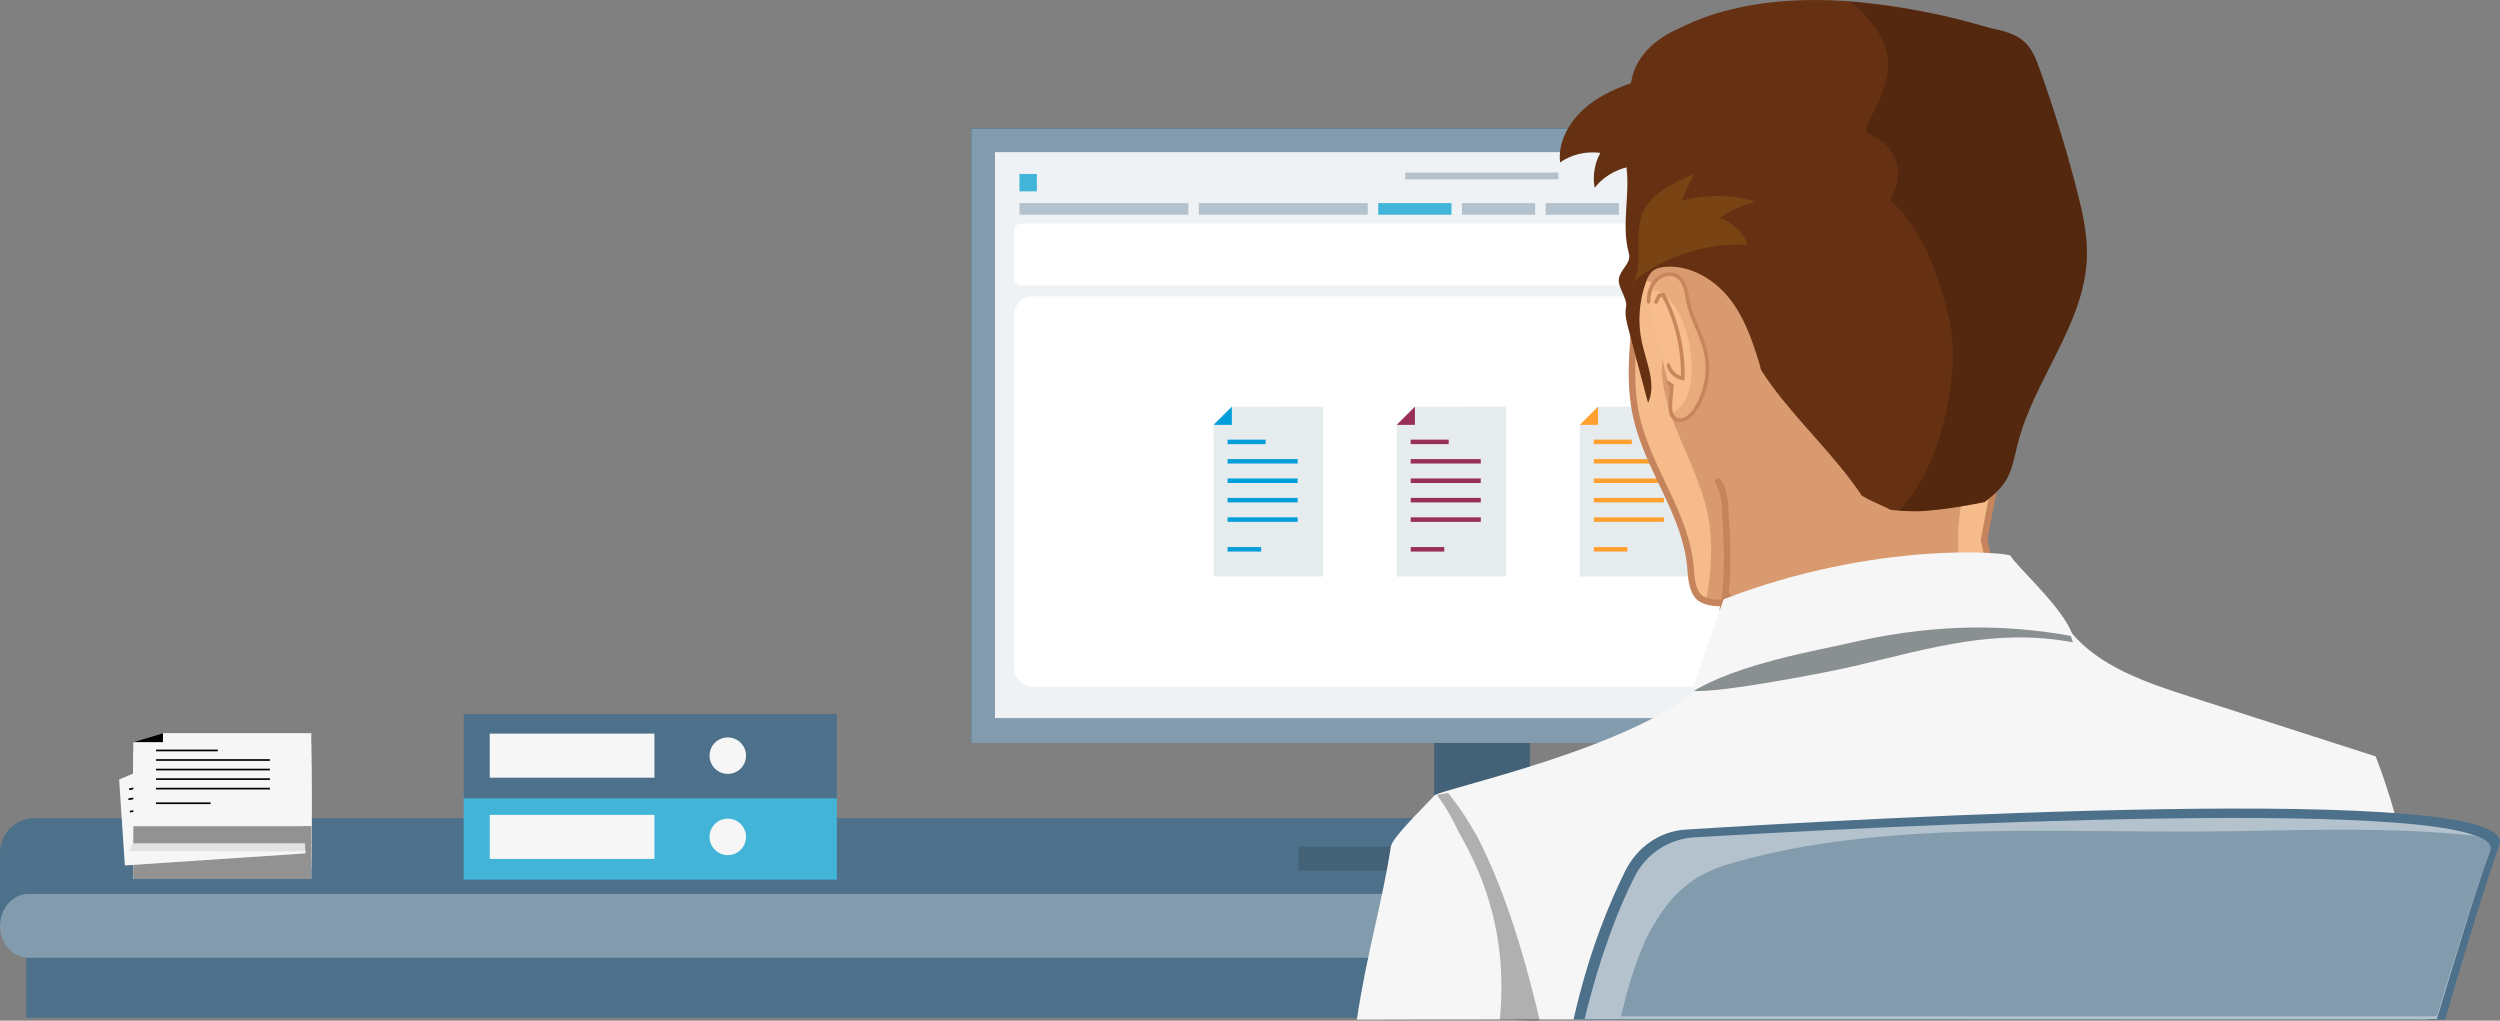<?xml version="1.0" encoding="UTF-8"?> <svg xmlns="http://www.w3.org/2000/svg" xmlns:xlink="http://www.w3.org/1999/xlink" id="Layer_2" data-name="Layer 2" viewBox="0 0 1110.25 453.28"><rect x="0" y="0" width="1110.25" height="453.28" fill="#808080" stroke="none"/><defs><style> .cls-1 { fill: #c6845d; opacity: .59; } .cls-2 { fill: #f6f6f6; } .cls-3 { fill: #f5bb8b; } .cls-3, .cls-4, .cls-5, .cls-6 { stroke-linecap: round; } .cls-3, .cls-6 { stroke: #c6845d; stroke-linejoin: round; stroke-width: 2.9px; } .cls-7 { fill: #829cad; } .cls-8 { stroke: #000; stroke-width: .75px; } .cls-8, .cls-9, .cls-4, .cls-10, .cls-11, .cls-12, .cls-6 { fill: none; } .cls-8, .cls-4, .cls-10, .cls-11, .cls-5, .cls-12 { stroke-miterlimit: 10; } .cls-13 { fill: #992e57; } .cls-14 { fill: #4d708b; } .cls-15 { fill: #b3c2cd; } .cls-16 { fill: #421e0b; opacity: .48; } .cls-17 { fill: #41b4d8; } .cls-18, .cls-19 { fill: #fff; } .cls-20 { mask: url(#mask); } .cls-21 { fill: #c6eaf4; } .cls-4, .cls-5 { stroke: #c8865d; stroke-width: 1.64px; } .cls-10 { stroke: #992e57; } .cls-10, .cls-11, .cls-12 { stroke-width: 2px; } .cls-22 { fill: #436277; } .cls-11 { stroke: #ffa02f; } .cls-23 { fill: #e6ebee; } .cls-24 { opacity: .2; } .cls-24, .cls-25 { fill: #929292; } .cls-26 { fill: #ffa02f; } .cls-27 { fill: #c8865d; opacity: .32; } .cls-28 { fill: #845400; } .cls-29 { fill: #0b455e; } .cls-19 { opacity: .35; } .cls-30 { fill: #8a5114; opacity: .56; } .cls-5 { fill: #f8bd8d; } .cls-12 { stroke: #009fda; } .cls-31 { fill: #c1c1c1; } .cls-32 { fill: #121d23; opacity: .47; } .cls-33 { fill: #cddfe8; } .cls-34 { fill: #191919; isolation: isolate; opacity: .32; } .cls-35 { fill: #653112; } .cls-36 { clip-path: url(#clippath); } .cls-37 { fill: #009fda; } </style><mask id="mask" x="437.91" y="62.51" width="438.72" height="292.48" maskUnits="userSpaceOnUse"><polygon class="cls-18" points="872.01 321.87 440.62 321.87 440.62 289.64 440.62 66.23 872.01 66.23 872.01 321.87"></polygon></mask><clipPath id="clippath"><rect class="cls-9" x="437.91" y="62.51" width="438.72" height="292.48"></rect></clipPath></defs><g id="Arbeitsplatz"><rect class="cls-14" y="363.3" width="1092.75" height="62.09" rx="15.38" ry="15.38"></rect><rect class="cls-14" x="11.62" y="409.88" width="1066.96" height="42.06"></rect><g id="Blätterstapel"><polygon class="cls-2" points="138.24 353.3 138.23 390.37 59.2 390.36 59.2 357.29 72.37 353.3 138.24 353.3"></polygon><polygon class="cls-2" points="138.24 348.69 138.23 385.75 59.2 385.74 59.2 352.67 72.37 348.68 138.24 348.69"></polygon><polygon class="cls-2" points="138.24 344.07 138.23 381.13 59.2 381.13 59.2 348.05 72.37 344.07 138.24 344.07"></polygon><polygon class="cls-2" points="138.24 339.45 138.23 376.51 59.2 376.51 59.2 343.43 72.37 339.45 138.24 339.45"></polygon><polygon class="cls-2" points="138.24 334.83 138.23 371.89 59.2 371.89 59.2 338.81 72.37 334.83 138.24 334.83"></polygon><polygon class="cls-2" points="138.24 330.21 138.23 367.27 59.2 367.27 59.2 334.19 72.37 330.21 138.24 330.21"></polygon><rect class="cls-25" x="59.2" y="366.93" width="79.04" height="23.44"></rect><polygon class="cls-2" points="132.86 336.21 135.72 378.98 55.45 384.35 52.9 346.17 65.96 340.68 132.86 336.21"></polygon><line class="cls-8" x1="57.02" y1="354.99" x2="83.53" y2="349.72"></line><line class="cls-8" x1="57.68" y1="360.46" x2="84.18" y2="355.19"></line><line class="cls-8" x1="57.35" y1="350.51" x2="83.85" y2="345.23"></line><rect class="cls-25" x="59.2" y="366.93" width="79.04" height="7.58"></rect><polygon class="cls-24" points="59.2 374.35 57.18 378 138.23 378.07 138.24 374.35 59.2 374.35"></polygon><g><polygon class="cls-2" points="138.24 325.59 138.23 362.65 59.2 362.65 59.2 329.57 72.37 325.59 138.24 325.59"></polygon><line class="cls-8" x1="69.31" y1="333.28" x2="96.73" y2="333.28"></line><line class="cls-8" x1="69.31" y1="337.52" x2="119.87" y2="337.52"></line><line class="cls-8" x1="69.31" y1="341.76" x2="119.86" y2="341.76"></line><line class="cls-8" x1="69.31" y1="345.99" x2="119.86" y2="346"></line><line class="cls-8" x1="69.3" y1="350.23" x2="119.86" y2="350.23"></line><line class="cls-8" x1="69.3" y1="356.72" x2="93.51" y2="356.72"></line><polygon points="59.2 329.57 72.37 325.59 72.37 329.57 59.2 329.57"></polygon></g></g><path class="cls-7" d="M1092.69,411.17c0,7.83-5.73,14.18-12.8,14.18H12.8c-7.07,0-12.8-6.35-12.8-14.18h0c0-7.83,5.73-14.18,12.8-14.18h1067.08c7.07,0,12.8,6.35,12.8,14.18h0Z"></path><g><g><rect class="cls-17" x="205.93" y="353.2" width="165.72" height="37.43"></rect><rect class="cls-2" x="244.28" y="335.09" width="19.57" height="73.14" transform="translate(-117.6 625.73) rotate(-90)"></rect><circle class="cls-2" cx="323.21" cy="371.66" r="8.1"></circle></g><g><rect class="cls-14" x="205.93" y="317.12" width="165.72" height="37.43"></rect><rect class="cls-2" x="244.28" y="299.01" width="19.57" height="73.14" transform="translate(-81.52 589.65) rotate(-90)"></rect><circle class="cls-2" cx="323.21" cy="335.59" r="8.1"></circle></g></g><g><g id="Monitor"><rect class="cls-22" x="636.9" y="326.68" width="42.53" height="49.35"></rect><rect class="cls-29" x="431.32" y="57.03" width="450.15" height="272.92"></rect><rect class="cls-21" x="528.71" y="-19.27" width="255.2" height="428.88" transform="translate(851.48 -461.15) rotate(90)"></rect><rect class="cls-22" x="576.65" y="376.03" width="163.05" height="10.63"></rect></g><g><polygon class="cls-33" points="872.01 321.87 440.62 321.87 440.62 289.64 440.62 66.23 872.01 66.23 872.01 321.87"></polygon><g class="cls-20"><g class="cls-36"><rect class="cls-23" x="437.91" y="62.51" width="438.72" height="292.48"></rect></g></g><polygon class="cls-19" points="872.01 318.62 440.62 318.62 440.62 286.39 440.62 62.97 872.01 62.97 872.01 318.62"></polygon><path class="cls-7" d="M431.32,57.03v272.92h450.15V57.03h-450.15ZM870.75,67.57v251.35h-428.88V67.57h428.88Z"></path><g><rect class="cls-18" x="450.31" y="99.27" width="412.02" height="27.51" rx="3.34" ry="3.34"></rect><rect class="cls-18" x="450.31" y="131.64" width="412.02" height="173.33" rx="8.38" ry="8.38"></rect><rect class="cls-15" x="624.09" y="76.63" width="68" height="3.02"></rect><g><rect class="cls-15" x="452.74" y="90.2" width="75.02" height="5.15"></rect><rect class="cls-15" x="532.4" y="90.2" width="75.02" height="5.15"></rect><rect class="cls-17" x="612.07" y="90.2" width="32.53" height="5.15"></rect><rect class="cls-15" x="649.25" y="90.2" width="32.53" height="5.15"></rect><rect class="cls-15" x="686.42" y="90.2" width="32.53" height="5.15"></rect></g><rect class="cls-17" x="452.74" y="77.25" width="7.73" height="7.73"></rect></g></g></g><g><g id="dokument"><polygon class="cls-23" points="587.6 180.58 587.61 256.02 538.97 256.03 538.95 188.69 547.06 180.59 587.6 180.58"></polygon><line class="cls-12" x1="545.17" y1="196.24" x2="562.05" y2="196.24"></line><line class="cls-12" x1="545.18" y1="204.87" x2="576.29" y2="204.86"></line><line class="cls-12" x1="545.18" y1="213.5" x2="576.3" y2="213.49"></line><line class="cls-12" x1="545.18" y1="222.12" x2="576.3" y2="222.12"></line><line class="cls-12" x1="545.18" y1="230.75" x2="576.3" y2="230.75"></line><line class="cls-12" x1="545.19" y1="243.95" x2="560.08" y2="243.95"></line><polygon class="cls-37" points="538.95 188.69 547.06 180.59 547.06 188.69 538.95 188.69"></polygon></g><g id="dokument-2" data-name="dokument"><polygon class="cls-23" points="668.91 180.58 668.93 256.02 620.29 256.03 620.27 188.69 628.37 180.59 668.91 180.58"></polygon><line class="cls-10" x1="626.49" y1="196.24" x2="643.37" y2="196.24"></line><line class="cls-10" x1="626.49" y1="204.87" x2="657.61" y2="204.86"></line><line class="cls-10" x1="626.5" y1="213.5" x2="657.61" y2="213.49"></line><line class="cls-10" x1="626.5" y1="222.12" x2="657.61" y2="222.12"></line><line class="cls-10" x1="626.5" y1="230.75" x2="657.62" y2="230.75"></line><line class="cls-10" x1="626.5" y1="243.95" x2="641.4" y2="243.95"></line><polygon class="cls-13" points="620.27 188.69 628.37 180.59 628.37 188.69 620.27 188.69"></polygon></g><g id="dokument-3" data-name="dokument"><polygon class="cls-23" points="750.23 180.58 750.25 256.02 701.6 256.03 701.59 188.69 709.69 180.59 750.23 180.58"></polygon><line class="cls-11" x1="707.81" y1="196.24" x2="724.69" y2="196.24"></line><line class="cls-11" x1="707.81" y1="204.87" x2="738.93" y2="204.86"></line><line class="cls-11" x1="707.81" y1="213.5" x2="738.93" y2="213.49"></line><line class="cls-11" x1="707.81" y1="222.12" x2="738.93" y2="222.12"></line><line class="cls-11" x1="707.82" y1="230.75" x2="738.93" y2="230.75"></line><line class="cls-11" x1="707.82" y1="243.95" x2="722.72" y2="243.95"></line><polygon class="cls-26" points="701.59 188.69 709.69 180.59 709.69 188.69 701.59 188.69"></polygon></g></g></g><g id="Person"><g><path class="cls-3" d="M881.13,239.67c1.61-8.39,3.21-16.77,4.82-25.16.2-1.05.4-2.16.02-3.17-.53-1.4-2.02-2.21-3.39-2.91-34.45-17.66-66.1-40.28-93.54-66.86-11.62-11.25-23.02-23.57-38.33-29.6-6.6-2.6-15.48-3.36-19.73,2.11-2.04,2.62-2.44,6.05-2.78,9.29-.56,5.43-1.12,10.86-1.68,16.29-1.58,15.32-3.15,30.94.32,45.97,5.25,22.76,21.71,42.61,23.86,65.82.43,4.68.41,9.8,3.53,13.44,3.12,3.64,16.92,4.43,12.2-.98,4.04,4.51,10.32,5.92,16.52,5.37s12.04-2.87,17.86-4.97c18.03-6.5,36.83-11.03,55.93-13.48,8.47-1.09,20.93,15.18,28.26,11,.78-.44-3.86-22.16-3.86-22.16Z"></path><path class="cls-1" d="M740.58,134.57c-.24-3.2-2.76-6.11-5.3-8.01-2.05-1.54-4.61-2.21-7.19-2.29.03-.3.06-.6.09-.9.34-3.25.74-6.67,2.78-9.29,4.25-5.47,13.13-4.71,19.73-2.11,15.31,6.04,26.71,18.35,38.33,29.6,27.44,26.57,59.09,49.19,93.54,66.86.11.06.23.12.35.18-1.19.19-2.33.52-3.33.96-2.72,1.21-5.94,4.07-6.76,6.93-2.33,8.17-3.37,16.33-3.2,24.79.05,2.53.17,5.05.32,7.57-4.33.91-8.82,1.39-13.21,1.96-19.1,2.45-37.91,6.98-55.93,13.48-5.82,2.1-11.67,4.43-17.86,4.97-6.2.55-12.97-1-17.01-5.51-.62,3.32-4.79,4.32-8.24,3.28.9-4.71,1.53-9.44,1.86-14.25.55-8.03.56-16.17-1.06-24.1-3.22-15.74-11.4-29.96-16.68-45.06-1.87-5.95-3.35-12.09-3.87-18.28.03-4.5.8-8.93,1.59-13.37,1.04-5.86,1.51-11.45,1.06-17.41Z"></path><path class="cls-6" d="M765.08,270.73c2.88-14.49,1.99-29.38,1.09-44.1-.27-4.42-.61-9.07-3.12-12.8"></path><path class="cls-28" d="M911.76,88.6c-.21-.38-.37-1-.4-1.09,0-.05.01-.11.02-.16.09.5.26.98.52,1.43-.05-.07-.1-.15-.12-.16,0,0-.01-.02-.02-.02Z"></path><path class="cls-5" d="M732.13,134.03c.06-3.29.78-6.73,2.98-9.27,2.21-2.54,6.2-3.86,9.27-2.34,4,1.98,4.43,7.11,5.26,11.34,1.5,7.6,5.9,14.44,7.71,21.99,2.14,8.91.43,18.59-4.63,26.34-1.88,2.88-5.56,5.77-8.6,4.03-2.38-1.36-2.47-4.56-2.27-7.2.2-2.59.39-5.17.59-7.76-.54-.38-1.08-.76-1.62-1.13"></path><path class="cls-27" d="M757.35,155.75c-1.81-7.54-6.2-14.38-7.71-21.99-.84-4.22-1.26-9.35-5.26-11.34-3.07-1.52-7.06-.2-9.27,2.34-1.06,1.22-1.77,2.65-2.24,4.17.55-.15,1.17-.16,1.86.03,4.22,1.21,7.28,4.46,9.52,7.93,4.84,7.5,6.77,17,6.97,25.71.17,6.97-.81,16.26-7.72,20.28-.44.26-.93.38-1.43.38.32,1.19.92,2.23,2.03,2.86,3.05,1.75,6.73-1.15,8.6-4.03,5.07-7.75,6.77-17.44,4.63-26.34Z"></path><path class="cls-4" d="M735.4,134.11l1.41-2.82c.61-.12,1.22-.25,1.82-.37,6.02,11.44,9.03,24.31,8.68,37.11-3.08-.51-5.71-2.95-6.33-5.87"></path><path class="cls-2" d="M1077.9,452.81c.21-34.57-10.24-84.48-22.85-116.89-27.57-8.87-55.14-17.74-82.7-26.6-19.52-6.28-40.18-13.31-52.83-28.79-3.63-4.44-6.5-9.48-10.77-13.38-8.28-7.56-20.43-9.63-31.87-10.56-18.53-1.51-37.24-.96-55.63,1.64-12.15,1.72-24.53,4.48-34.49,11.31-13.02,8.92-20.24,23.54-31.29,34.61-27.53,27.59-116.14,46.42-118.46,49.11-2.78,3.23-18.65,18.47-19.3,22.6-4.05,26.05-11.01,48.74-15.12,76.96,39.09-.26,475.31,0,475.31,0Z"></path><path class="cls-31" d="M791.59,282.25c11.78-3.84,23.56-7.67,35.32-11.55,14.39-4.75,28.75-9.57,43.05-14.58-16.25-.87-32.6-.17-48.71,2.11-12.15,1.72-24.53,4.48-34.49,11.31-7.64,5.23-13.28,12.42-18.86,19.71,7.89-2.37,15.8-4.67,23.7-7Z"></path><path class="cls-35" d="M829.74,221.74c3.2,1.63,6.76,3.02,9.98,4.72,4.36.47,8.76.64,13.16.56,9.58-.59,19.02-2.16,28.42-4.04,3.54-2.7,6.96-5.59,9.29-9.27,3.1-4.91,3.97-10.76,5.37-16.34,7.2-28.67,29.76-53.41,30.8-82.87.36-10.28-1.97-20.45-4.55-30.44-4.66-18.06-10.16-35.92-16.47-53.51-1.56-4.35-3.28-8.86-6.78-12.02-3.88-3.51-9.34-4.84-14.57-5.93-91.63-26.76-131.89-3.16-140.61.9-8.72,4.06-16.35,11.12-18.75,20.08-.29,1.08-.51,2.21-.74,3.33-6.59,2.36-12.94,5.25-18.41,9.43-8.16,6.23-14.14,15.89-13.07,25.8,5.09-3.54,11.65-5.11,17.89-4.26-2.58,4.73-3.48,10.28-2.52,15.53,3.43-4.46,8.54-7.62,14.13-9.09,1.63,12.13-2.36,25.98,1.06,38.17,1.24,4.42-3.65,6.78-4.43,11.29-.64,3.66,3.93,8.87,3.19,12.51-.66,3.26.2,6.6,1.05,9.82,2.91,10.95,5.81,21.9,8.72,32.85,3.8-8.37-.69-17.79-2.69-26.71-2-8.97-1.37-18.46,1.81-27.12.64-1.74,1.43-3.51,2.88-4.72,1.68-1.4,4.01-1.85,6.24-1.96,10.86-.56,21.15,5.66,27.75,13.9,6.6,8.24,10.11,18.3,13.19,28.24.35,1.12.68,2.3.89,3.48,1.49,2.41,3.08,4.76,4.76,7.05,12.5,17.02,28.42,31.47,40.1,49.02.95.57,1.92,1.11,2.91,1.62Z"></path><path class="cls-16" d="M835.8,17.08c1.05,1.93,1.68,4.23,2.18,6.32.51,2.15.46,4.52.45,6.68-.01,2.98-.88,5.99-1.72,8.81-1.97,6.58-5.96,12.33-8.03,18.86-.01.11-.03.23-.04.34.09.1.19.21.28.31,1.07.82,2.18,1.57,3.33,2.27,2.49,1.11,4.64,2.71,6.44,4.81.84,1.31,1.69,2.61,2.53,3.92,2.08,3.92,2.26,9.88.62,13.97-.77,1.93-1.54,3.87-2.27,5.82,1.24,1.05,2.42,2.14,3.55,3.26,1.9,1.88,3.54,4.01,5.02,6.24,2.44,3.66,4.78,7.33,6.75,11.26,2.45,4.91,4.45,10.05,6.14,15.27,1.97,6.08,3.86,12.17,5.04,18.46,1.97,10.47,1.37,21.54-.41,32-3.02,17.82-9.49,37.87-22.29,51.1,3.16.22,6.33.29,9.5.23,9.58-.59,19.02-2.16,28.42-4.04,3.54-2.7,6.96-5.59,9.29-9.27,3.1-4.91,3.97-10.76,5.37-16.34,7.2-28.67,29.76-53.41,30.8-82.87.36-10.28-1.97-20.45-4.55-30.44-4.66-18.06-10.16-35.92-16.47-53.51-1.56-4.35-3.28-8.86-6.78-12.02-3.88-3.51-9.34-4.84-14.57-5.93-11.66-2.7-17.98-6.88-63.03-11.85,5.06,2.68,11.65,11.19,14.46,16.34Z"></path><path class="cls-30" d="M724.51,127.37c6.22-9.76.52-23.02,5.35-33.47,3.89-8.41,13.47-12.81,22.3-16.52-1.77,3.89-3.54,7.79-5.31,11.68,10.78-2.87,22.43-2.69,33.1.51-5.89,1.24-11.47,3.77-16.2,7.34,5.77,1.73,10.53,6.27,12.34,11.77-18.26-1-36.84,5.01-50.68,16.4"></path><path class="cls-32" d="M896.29,259.63c-1.09-3.35-2.18-6.7-3.27-10.05-.53-1.63-126.02,15.05-127.54,19.24-4.02,11.06-11.77,32.1-13.73,37.99,11.91,1.1,60.03-8.26,71.86-11.03,33.92-7.93,62.39-16.91,96.96-10.54-3.31-11.94-12.77-20.69-24.28-25.62Z"></path><path class="cls-2" d="M893.02,246.89c-.53-1.63-59.77-6.97-127.54,19.24-4.02,11.06-13.19,37.73-13.86,41.1,19.89-12.44,56.67-18.63,68.5-21.4,33.92-7.93,65.88-9.64,100.45-3.27-3.31-11.94-26.46-32.32-27.55-35.67Z"></path><path class="cls-14" d="M1109.99,375.26c10.35-28.59-286.6-11.56-361.45-6.83-11.41.72-21.58,7.77-26.84,18.52-6.74,13.79-15.71,34.28-22.91,65.86h387.15c9.4-32.87,19.02-63.67,24.05-77.55Z"></path><path class="cls-15" d="M1105.73,378.18c10.12-26.39-280.18-10.67-353.37-6.3-11.15.67-21.1,7.17-26.24,17.09-6.59,12.73-15.35,34.44-22.4,63.58h378.49c9.19-30.34,18.6-61.56,23.51-74.37Z"></path><path class="cls-7" d="M1105.73,378.18c1.07-2.79-1.23-5.1-6.25-7.01-35.62-3.83-71.68-2.63-107.44-2.05-42.75.7-85.53-1.11-128.27.55-33.18,1.48-66.6,5.06-98.45,14.8-4.19,1.43-8.22,3.25-12.02,5.51-.13.08-.27.17-.41.26-.23.15-.42.28-.46.3-.83.58-1.65,1.19-2.45,1.81-1.91,1.49-3.74,3.09-5.47,4.78-.57.56-1.12,1.13-1.67,1.7-.13.15-.27.31-.4.46-1.31,1.54-2.56,3.14-3.74,4.78-2.06,2.85-3.85,5.85-5.6,8.89-.33.59-.82,1.49-1.05,1.95-.41.85-.82,1.7-1.21,2.56-.88,1.92-1.71,3.86-2.49,5.82-1.59,3.98-2.99,8.02-4.24,12.12-1.27,4.13-2.39,8.31-3.4,12.51-.05.19-.16.67-.26,1.1-.17.78-.34,1.56-.5,2.34h362.27c9.19-30.34,18.6-60.37,23.51-73.18Z"></path><path id="Arm_Links_Shadow" class="cls-34" d="M666.08,452.81c2.2-23.27-.66-46.02-10.7-68.45-2.33-5.22-4.93-10.26-7.76-15.15-2.52-5.63-5.64-10.98-9.31-15.94v-.35c1.61-.18,3.2-.46,4.77-.83,2.66,3.45,5.26,6.88,7.62,10.55,1.73,2.68,3.28,5.45,4.93,8.16l1.03,1.94c.39.78.8,1.57,1.18,2.37,11.02,22.63,18.31,46.99,24.36,71.37.52,2.12,1.03,4.24,1.53,6.35.24,1.02-9.24-.02-17.66-.02Z"></path></g></g></svg> 